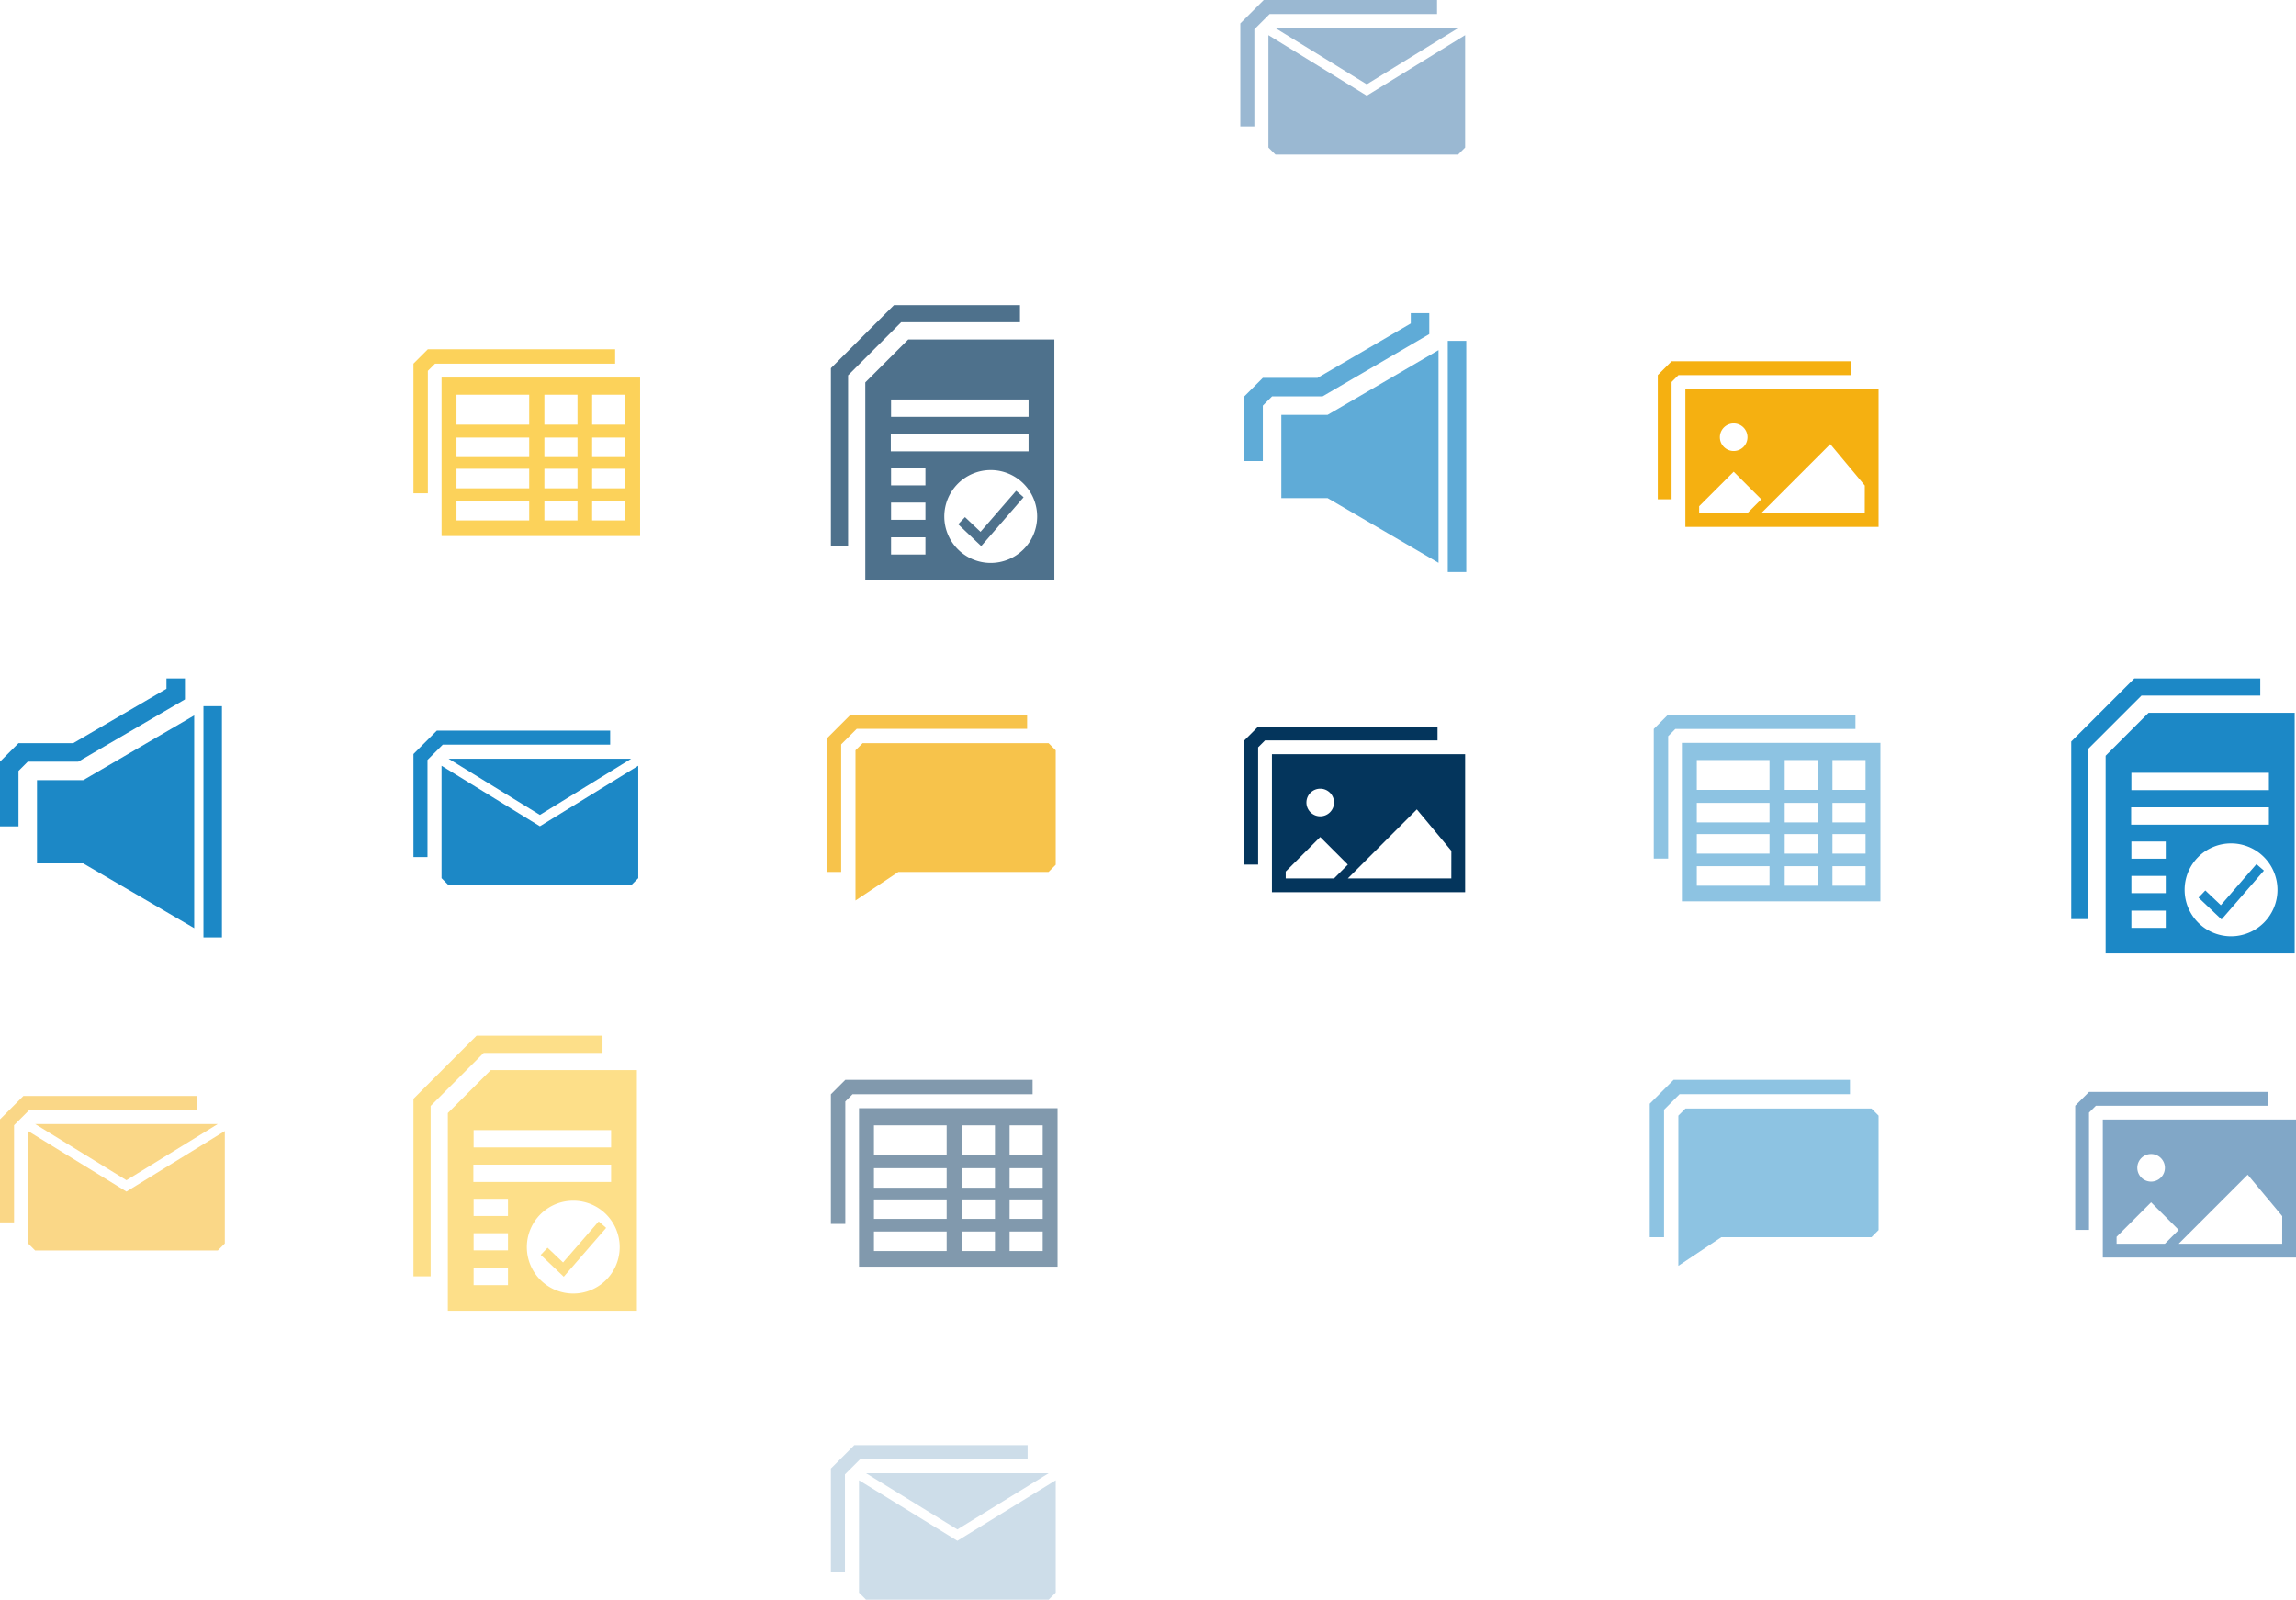 <?xml version="1.0" encoding="UTF-8"?>
<svg xmlns="http://www.w3.org/2000/svg" xmlns:xlink="http://www.w3.org/1999/xlink" width="572" height="398.5" viewBox="0 0 572 398.5">
  <defs>
    <style>.a{fill:#04355c;}.b{fill:#fddf89;}.c{fill:#4e718c;}.d{fill:#f5b011;}.e{fill:#81a7c7;}.f,.m{fill:#1c88c6;}.g{fill:#f7c34b;}.h{clip-path:url(#a);}.i{clip-path:url(#b);}.j{fill:#fcd25a;}.k,.l{fill:#fad787;}.l,.m,.q,.s{fill-rule:evenodd;}.n{clip-path:url(#c);}.o{fill:#8199ad;}.p,.q{fill:#cddde9;}.r,.s{fill:#9ab8d2;}.t{fill:#5fabd7;}.u{clip-path:url(#d);}.v{fill:#8dc3e2;}.w{clip-path:url(#e);}.x{clip-path:url(#f);}</style>
    <clipPath id="a">
      <rect class="a" width="55.01" height="41.258" transform="translate(0 0)"></rect>
    </clipPath>
    <clipPath id="b">
      <rect class="b" width="55.667" height="68.512" transform="translate(0 0)"></rect>
    </clipPath>
    <clipPath id="c">
      <rect class="c" width="55.667" height="68.512" transform="translate(0 0)"></rect>
    </clipPath>
    <clipPath id="d">
      <rect class="d" width="55.01" height="41.258" transform="translate(0 0)"></rect>
    </clipPath>
    <clipPath id="e">
      <rect class="e" width="55.01" height="41.258" transform="translate(0 0)"></rect>
    </clipPath>
    <clipPath id="f">
      <rect class="f" width="55.667" height="68.512" transform="translate(0 0)"></rect>
    </clipPath>
  </defs>
  <g transform="translate(-140 -281)">
    <g transform="translate(346 459)">
      <path class="g" d="M8.906,7.127,7.125,8.908V46.322L17.814,39.2H55.229l1.781-1.783V8.908L55.229,7.127Z"></path>
      <path class="g" d="M5.937,0,0,5.938V39.2H3.563V7.432L7.432,3.563H49.883V0Z"></path>
    </g>
    <g transform="translate(450 462)">
      <path class="a" d="M3.438,0,0,3.438V34.381H3.438V5.157l1.72-1.719H48.133V0Z"></path>
      <g class="h">
        <path class="a" d="M6.876,41.258H55.011V6.875H6.876ZM18.91,15.471a3.438,3.438,0,1,1-3.438,3.438,3.44,3.44,0,0,1,3.438-3.438m-8.6,22.348V36.1l8.6-8.594,6.876,6.875-3.438,3.438Zm41.258,0H25.787l17.19-17.19,8.6,10.314Z"></path>
      </g>
    </g>
    <g transform="translate(140 450)">
      <path class="f" d="M9.216,25.343V46.079h11.52L48.381,62.206V9.217L20.736,25.343Z"></path>
      <rect class="f" width="4.607" height="57.598" transform="translate(50.686 6.912)"></rect>
      <path class="f" d="M41.47,0V2.576L18.227,16.135l0-.008H4.609L0,20.736V36.862H4.609V23.039l2.3-2.3H19.486L46.079,5.223V0Z"></path>
    </g>
    <g transform="translate(243 539)">
      <path class="b" d="M15.722,0,0,15.722V59.947H4.283V17.495L17.5,4.282H47.1V0Z"></path>
      <g class="i">
        <path class="b" d="M19.269,8.563l-10.7,10.7V68.511h47.1V8.563ZM14.988,23.515H49.244v4.317H14.988Zm-.061,8.6H49.243v4.318H14.927Zm8.624,30.02H14.988V57.853h8.563Zm0-8.656H14.988V49.2h8.563Zm0-8.563H14.988V40.632h8.563ZM39.819,64.23A11.566,11.566,0,1,1,51.383,52.664,11.567,11.567,0,0,1,39.819,64.23"></path>
        <path class="b" d="M37.272,56.485l-3.866-3.668L31.712,54.6l5.733,5.438L48.006,47.873,46.148,46.26Z"></path>
      </g>
    </g>
    <g transform="translate(243 368)">
      <path class="j" d="M3.589,0,0,3.588v32.3H3.589V5.384l1.793-1.8H50.249V0Z"></path>
      <path class="j" d="M10.725,37.781H28.838v4.861H10.725Zm21.9,0H40.87v4.861H32.622Zm11.894,0h8.248v4.861H44.516Zm-33.791-8H28.838V34.64H10.725Zm21.9,0H40.87V34.64H32.622Zm11.894,0h8.248V34.64H44.516ZM10.725,22.007H28.838v4.862H10.725Zm21.9,0H40.87v4.862H32.622Zm11.894,0h8.248v4.862H44.516ZM10.725,11.33H28.838v7.445H10.725Zm21.9,0H40.87v7.445H32.622Zm11.894,0h8.248v7.445H44.516Zm-37.51,35.2h49.46V7.048H7.006Z"></path>
    </g>
    <g transform="translate(140 554)">
      <path class="k" d="M31.505,23.831,7,8.752V36.758l1.75,1.749H54.259l1.751-1.749V8.752Z"></path>
      <path class="l" d="M54.259,7H8.751L31.505,21Z"></path>
      <path class="k" d="M5.833,0,0,5.834V31.506H3.5V7.3L7.3,3.5H49.01V0Z"></path>
    </g>
    <g transform="translate(243 463)">
      <path class="f" d="M31.505,23.831,7,8.752V36.758l1.75,1.749H54.259l1.751-1.749V8.752Z"></path>
      <path class="m" d="M54.259,7H8.751L31.505,21Z"></path>
      <path class="f" d="M5.833,0,0,5.834V31.506H3.5V7.3L7.3,3.5H49.01V0Z"></path>
    </g>
    <g transform="translate(347 357)">
      <path class="c" d="M15.722,0,0,15.722V59.947H4.283V17.495L17.5,4.282H47.1V0Z"></path>
      <g class="n">
        <path class="c" d="M19.269,8.563l-10.7,10.7V68.511h47.1V8.563ZM14.988,23.515H49.244v4.317H14.988Zm-.061,8.6H49.243v4.318H14.927Zm8.624,30.02H14.988V57.853h8.563Zm0-8.656H14.988V49.2h8.563Zm0-8.563H14.988V40.632h8.563ZM39.819,64.23A11.566,11.566,0,1,1,51.383,52.664,11.567,11.567,0,0,1,39.819,64.23"></path>
        <path class="c" d="M37.272,56.485l-3.866-3.668L31.712,54.6l5.733,5.438L48.006,47.873,46.148,46.26Z"></path>
      </g>
    </g>
    <g transform="translate(347 550)">
      <path class="o" d="M3.589,0,0,3.588v32.3H3.589V5.384l1.793-1.8H50.249V0Z"></path>
      <path class="o" d="M10.725,37.781H28.838v4.861H10.725Zm21.9,0H40.87v4.861H32.622Zm11.894,0h8.248v4.861H44.516Zm-33.791-8H28.838V34.64H10.725Zm21.9,0H40.87V34.64H32.622Zm11.894,0h8.248V34.64H44.516ZM10.725,22.007H28.838v4.862H10.725Zm21.9,0H40.87v4.862H32.622Zm11.894,0h8.248v4.862H44.516ZM10.725,11.33H28.838v7.445H10.725Zm21.9,0H40.87v7.445H32.622Zm11.894,0h8.248v7.445H44.516Zm-37.51,35.2h49.46V7.048H7.006Z"></path>
    </g>
    <g transform="translate(347 640.992)">
      <path class="p" d="M31.505,23.831,7,8.752V36.758l1.75,1.749H54.259l1.751-1.749V8.752Z"></path>
      <path class="q" d="M54.259,7H8.751L31.505,21Z"></path>
      <path class="p" d="M5.833,0,0,5.834V31.506H3.5V7.3L7.3,3.5H49.01V0Z"></path>
    </g>
    <g transform="translate(449 281)">
      <path class="r" d="M31.505,23.831,7,8.752V36.758l1.75,1.749H54.259l1.751-1.749V8.752Z"></path>
      <path class="s" d="M54.259,7H8.751L31.505,21Z"></path>
      <path class="r" d="M5.833,0,0,5.834V31.506H3.5V7.3L7.3,3.5H49.01V0Z"></path>
    </g>
    <g transform="translate(450 359)">
      <path class="t" d="M9.216,25.343V46.079h11.52L48.381,62.206V9.217L20.736,25.343Z"></path>
      <rect class="t" width="4.607" height="57.598" transform="translate(50.686 6.912)"></rect>
      <path class="t" d="M41.47,0V2.576L18.227,16.135l0-.008H4.609L0,20.736V36.862H4.609V23.039l2.3-2.3H19.486L46.079,5.223V0Z"></path>
    </g>
    <g transform="translate(553 371)">
      <path class="d" d="M3.438,0,0,3.438V34.381H3.438V5.157l1.72-1.719H48.133V0Z"></path>
      <g class="u">
        <path class="d" d="M6.876,41.258H55.011V6.875H6.876ZM18.91,15.471a3.438,3.438,0,1,1-3.438,3.438,3.44,3.44,0,0,1,3.438-3.438m-8.6,22.348V36.1l8.6-8.594,6.876,6.875-3.438,3.438Zm41.258,0H25.787l17.19-17.19,8.6,10.314Z"></path>
      </g>
    </g>
    <g transform="translate(552 459)">
      <path class="v" d="M3.589,0,0,3.588v32.3H3.589V5.384l1.793-1.8H50.249V0Z"></path>
      <path class="v" d="M10.725,37.781H28.838v4.861H10.725Zm21.9,0H40.87v4.861H32.622Zm11.894,0h8.248v4.861H44.516Zm-33.791-8H28.838V34.64H10.725Zm21.9,0H40.87V34.64H32.622Zm11.894,0h8.248V34.64H44.516ZM10.725,22.007H28.838v4.862H10.725Zm21.9,0H40.87v4.862H32.622Zm11.894,0h8.248v4.862H44.516ZM10.725,11.33H28.838v7.445H10.725Zm21.9,0H40.87v7.445H32.622Zm11.894,0h8.248v7.445H44.516Zm-37.51,35.2h49.46V7.048H7.006Z"></path>
    </g>
    <g transform="translate(551 550)">
      <path class="v" d="M8.906,7.127,7.125,8.908V46.322L17.814,39.2H55.229l1.781-1.783V8.908L55.229,7.127Z"></path>
      <path class="v" d="M5.937,0,0,5.938V39.2H3.563V7.432L7.432,3.563H49.883V0Z"></path>
    </g>
    <g transform="translate(656.99 553)">
      <path class="e" d="M3.438,0,0,3.438V34.381H3.438V5.157l1.72-1.719H48.133V0Z"></path>
      <g class="w">
        <path class="e" d="M6.876,41.258H55.011V6.875H6.876ZM18.91,15.471a3.438,3.438,0,1,1-3.438,3.438,3.44,3.44,0,0,1,3.438-3.438m-8.6,22.348V36.1l8.6-8.594,6.876,6.875-3.438,3.438Zm41.258,0H25.787l17.19-17.19,8.6,10.314Z"></path>
      </g>
    </g>
    <g transform="translate(656 450)">
      <path class="f" d="M15.722,0,0,15.722V59.947H4.283V17.495L17.5,4.282H47.1V0Z"></path>
      <g class="x">
        <path class="f" d="M19.269,8.563l-10.7,10.7V68.511h47.1V8.563ZM14.988,23.515H49.244v4.317H14.988Zm-.061,8.6H49.243v4.318H14.927Zm8.624,30.02H14.988V57.853h8.563Zm0-8.656H14.988V49.2h8.563Zm0-8.563H14.988V40.632h8.563ZM39.819,64.23A11.566,11.566,0,1,1,51.383,52.664,11.567,11.567,0,0,1,39.819,64.23"></path>
        <path class="f" d="M37.272,56.485l-3.866-3.668L31.712,54.6l5.733,5.438L48.006,47.873,46.148,46.26Z"></path>
      </g>
    </g>
  </g>
</svg>
